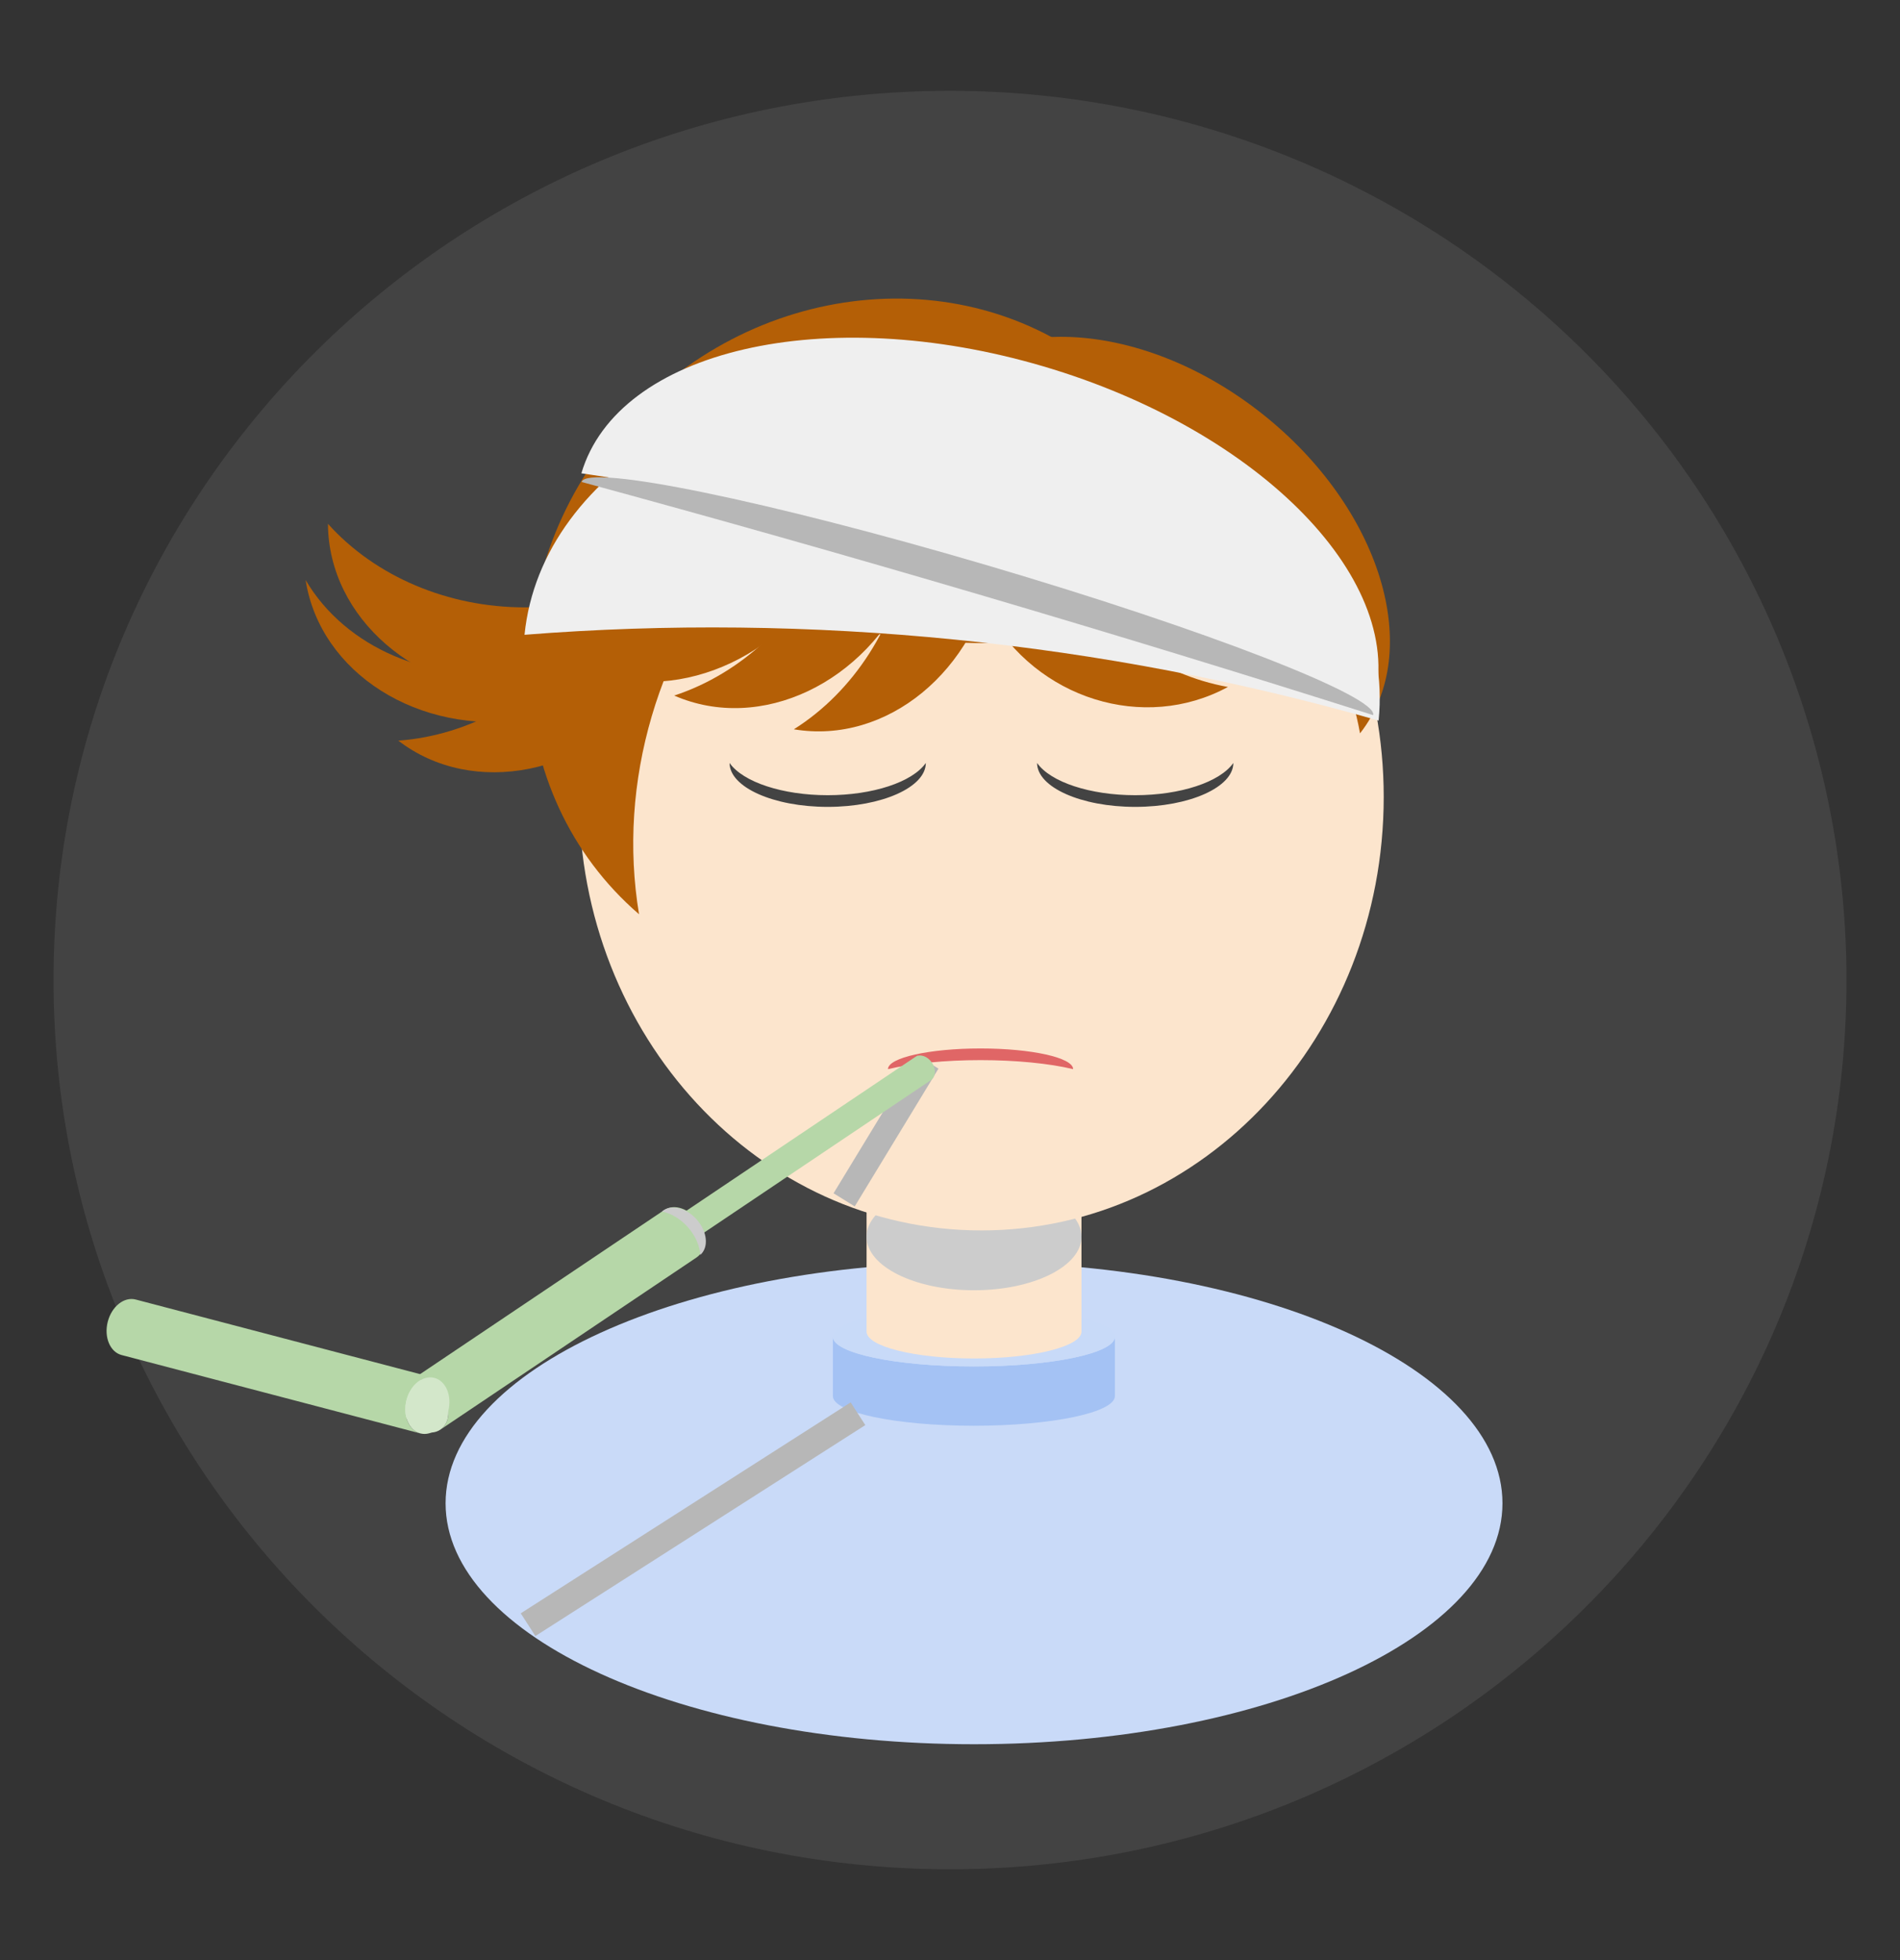 <svg version="1.1" viewBox="0.0 0.0 118.622 122.328" fill="none" stroke="none" stroke-linecap="square" stroke-miterlimit="10" xmlns:xlink="http://www.w3.org/1999/xlink" xmlns="http://www.w3.org/2000/svg"><rect x="0.0" y="0.0" width="118.622" height="122.328" fill="#333333" stroke="none"/><clipPath id="p.0"><path d="m0 0l118.622 0l0 122.328l-118.622 0l0 -122.328z" clip-rule="nonzero"/></clipPath><g clip-path="url(#p.0)"><path fill="#000000" fill-opacity="0.0" d="m0 0l118.622 0l0 122.328l-118.622 0z" fill-rule="evenodd"/><path fill="#434343" d="m3.343 61.164l0 0c0 -30.65 25.058 -55.496 55.969 -55.496l0 0c14.844 0 29.08 5.847 39.576 16.254c10.496 10.408 16.393 24.523 16.393 39.242l0 0c0 30.65 -25.058 55.496 -55.969 55.496l0 0c-30.911 0 -55.969 -24.846 -55.969 -55.496z" fill-rule="evenodd"/><path fill="#c9daf8" d="m27.819 93.818l0 0c0 -8.306 14.771 -15.039 32.992 -15.039l0 0c18.221 0 32.992 6.733 32.992 15.039l0 0c0 8.306 -14.771 15.039 -32.992 15.039l0 0c-18.221 0 -32.992 -6.733 -32.992 -15.039z" fill-rule="evenodd"/><path fill="#a4c2f4" d="m52.0 83.43l0 0c0 1.022 3.941 1.85 8.803 1.85c4.862 0 8.803 -0.828 8.803 -1.85l0 3.701c0 1.022 -3.941 1.85 -8.803 1.85c-4.862 0 -8.803 -0.828 -8.803 -1.85z" fill-rule="evenodd"/><path fill="#c8daf8" d="m52.0 83.43l0 0c0 -1.022 3.941 -1.85 8.803 -1.85c4.862 0 8.803 0.828 8.803 1.85l0 0c0 1.022 -3.941 1.85 -8.803 1.85c-4.862 0 -8.803 -0.828 -8.803 -1.85z" fill-rule="evenodd"/><path fill="#000000" fill-opacity="0.0" d="m69.606 83.43l0 0c0 1.022 -3.941 1.85 -8.803 1.85c-4.862 0 -8.803 -0.828 -8.803 -1.85l0 0c0 -1.022 3.941 -1.85 8.803 -1.85c4.862 0 8.803 0.828 8.803 1.85l0 3.701c0 1.022 -3.941 1.85 -8.803 1.85c-4.862 0 -8.803 -0.828 -8.803 -1.85l0 -3.701" fill-rule="evenodd"/><path fill="#fce5cd" d="m54.102 72.004l0 0c0 0.926 3.004 1.677 6.709 1.677c3.705 0 6.709 -0.751 6.709 -1.677l0 11.102c0 0.926 -3.004 1.677 -6.709 1.677c-3.705 0 -6.709 -0.751 -6.709 -1.677z" fill-rule="evenodd"/><path fill="#fdefe1" d="m54.102 72.004l0 0c0 -0.926 3.004 -1.677 6.709 -1.677c3.705 0 6.709 0.751 6.709 1.677l0 0c0 0.926 -3.004 1.677 -6.709 1.677c-3.705 0 -6.709 -0.751 -6.709 -1.677z" fill-rule="evenodd"/><path fill="#000000" fill-opacity="0.0" d="m67.52 72.004l0 0c0 0.926 -3.004 1.677 -6.709 1.677c-3.705 0 -6.709 -0.751 -6.709 -1.677l0 0c0 -0.926 3.004 -1.677 6.709 -1.677c3.705 0 6.709 0.751 6.709 1.677l0 11.102c0 0.926 -3.004 1.677 -6.709 1.677c-3.705 0 -6.709 -0.751 -6.709 -1.677l0 -11.102" fill-rule="evenodd"/><path fill="#cccccc" d="m54.102 77.186l0 0c0 -1.844 3.004 -3.339 6.709 -3.339l0 0c3.705 0 6.709 1.495 6.709 3.339l0 0c0 1.844 -3.004 3.339 -6.709 3.339l0 0c-3.705 0 -6.709 -1.495 -6.709 -3.339z" fill-rule="evenodd"/><path fill="#fce5cd" d="m36.153 49.736l0 0c0 -14.942 11.246 -27.055 25.118 -27.055l0 0c6.662 0 13.051 2.85 17.761 7.924c4.711 5.074 7.357 11.955 7.357 19.131l0 0c0 14.942 -11.246 27.055 -25.118 27.055l0 0c-13.872 0 -25.118 -12.113 -25.118 -27.055z" fill-rule="evenodd"/><path fill="#b45f06" d="m84.909 45.769l0 0c4.036 -5.131 1.314 -14.051 -6.079 -19.921c-7.393 -5.871 -16.657 -6.47 -20.693 -1.339l0 0c5.467 -0.322 11.729 1.922 16.965 6.079c5.235 4.157 8.855 9.761 9.807 15.181z" fill-rule="evenodd"/><path fill="#b45f06" d="m69.156 23.453l0 0c-8.715 -7.515 -22.33 -6.083 -30.409 3.197c-8.08 9.28 -7.565 22.895 1.15 30.409l0 0c-1.368 -8.233 1.18 -16.896 6.901 -23.467c5.722 -6.572 13.975 -10.314 22.358 -10.139z" fill-rule="evenodd"/><path fill="#b45f06" d="m34.295 40.395l0 0c4.557 3.722 11.742 2.51 16.047 -2.709c4.305 -5.218 4.101 -12.466 -0.457 -16.189l0 0c0.681 4.348 -0.705 9.055 -3.754 12.75c-3.049 3.695 -7.418 5.965 -11.837 6.148z" fill-rule="evenodd"/><path fill="#b45f06" d="m42.093 43.411l0 0c5.392 2.348 11.978 -0.768 14.709 -6.961c2.731 -6.193 0.573 -13.116 -4.819 -15.465l0 0c1.831 4.002 1.771 8.91 -0.163 13.295c-1.934 4.385 -5.525 7.755 -9.727 9.13z" fill-rule="evenodd"/><path fill="#b45f06" d="m49.563 45.515l0 0c5.792 0.974 11.412 -3.644 12.551 -10.315c1.139 -6.671 -2.633 -12.868 -8.425 -13.843l0 0c2.746 3.441 3.881 8.219 3.074 12.943c-0.807 4.724 -3.465 8.864 -7.2 11.215z" fill-rule="evenodd"/><path fill="#b45f06" d="m83.174 38.469l0 0c-4.458 3.902 -11.647 3.452 -16.056 -1.005c-4.409 -4.457 -4.369 -11.233 0.089 -15.136l0 0c-0.58 4.118 0.907 8.374 4.029 11.531c3.122 3.156 7.529 4.858 11.937 4.61z" fill-rule="evenodd"/><path fill="#b45f06" d="m76.662 42.874l0 0c-5.24 2.842 -11.945 0.751 -14.976 -4.671c-3.031 -5.422 -1.239 -12.121 4.001 -14.963l0 0c-1.616 3.944 -1.306 8.498 0.84 12.337c2.146 3.839 5.887 6.533 10.135 7.296z" fill-rule="evenodd"/><path fill="#b45f06" d="m43.234 31.756l0 0c0 -4.74 8.383 -8.674 18.724 -8.787l0 0c10.341 -0.113 18.724 3.638 18.724 8.378l0 0c0 4.74 -8.383 8.674 -18.724 8.787l0 0c-10.341 0.113 -18.724 -3.638 -18.724 -8.378z" fill-rule="evenodd"/><path fill="#b45f06" d="m24.865 46.222l0 0c4.662 3.583 11.811 2.159 15.969 -3.181c4.157 -5.34 3.748 -12.574 -0.913 -16.157l0 0c0.803 4.323 -0.449 9.065 -3.393 12.847c-2.944 3.782 -7.249 6.178 -11.662 6.492z" fill-rule="evenodd"/><path fill="#b45f06" d="m20.475 32.692l0 0c0.035 5.879 5.548 10.646 12.315 10.646c6.767 0 12.224 -4.766 12.189 -10.646l0 0c-2.918 3.289 -7.429 5.214 -12.221 5.214c-4.792 0 -9.326 -1.925 -12.283 -5.214z" fill-rule="evenodd"/><path fill="#b45f06" d="m19.08 36.198l0 0c0.905 5.81 7.067 9.709 13.764 8.709c6.697 -1 11.393 -6.521 10.488 -12.331l0 0c-1.083 4.756 -5.484 8.497 -10.958 9.315c-5.474 0.817 -10.813 -1.469 -13.294 -5.692z" fill-rule="evenodd"/><path fill="#434343" d="m45.549 47.617l0 0c0 1.513 2.743 2.74 6.126 2.74c3.383 0 6.126 -1.227 6.126 -2.74l0 0c-0.84 1.197 -3.32 2.012 -6.126 2.012c-2.806 0 -5.286 -0.815 -6.126 -2.012z" fill-rule="evenodd"/><path fill="#e06666" d="m55.438 66.725l0 0c0 -0.713 2.588 -1.291 5.78 -1.291c3.192 0 5.78 0.578 5.78 1.291l0 0c-1.492 -0.359 -3.586 -0.563 -5.78 -0.563c-2.193 0 -4.287 0.204 -5.78 0.563z" fill-rule="evenodd"/><path fill="#434343" d="m64.748 47.617l0 0c0 1.513 2.743 2.74 6.126 2.74c3.383 0 6.126 -1.227 6.126 -2.74l0 0c-0.84 1.197 -3.32 2.012 -6.126 2.012c-2.806 0 -5.286 -0.815 -6.126 -2.012z" fill-rule="evenodd"/><path fill="#efefef" d="m86.07 44.971l0 0c1.061 -10.489 -10.015 -20.191 -24.74 -21.669c-14.725 -1.479 -27.522 5.826 -28.583 16.315l0 0c17.817 -1.408 36.146 0.432 53.323 5.354z" fill-rule="evenodd"/><path fill="#b7b7b7" d="m53.363 75.291l0 0c3.8146973E-6 -7.6293945E-6 -0.296 -0.183 -0.661 -0.409c-0.365 -0.226 -0.661 -0.409 -0.661 -0.409l5.228 -8.598c3.8146973E-6 -7.6293945E-6 0.296 0.183 0.661 0.409c0.365 0.226 0.661 0.409 0.661 0.409z" fill-rule="evenodd"/><path fill="#d3d3d3" d="m53.363 75.291l0 0c-3.8146973E-6 7.6293945E-6 -0.296 -0.183 -0.661 -0.409c-0.365 -0.226 -0.661 -0.409 -0.661 -0.409l0 0c3.8146973E-6 -7.6293945E-6 0.296 0.183 0.661 0.409c0.365 0.226 0.661 0.409 0.661 0.409z" fill-rule="evenodd"/><path fill="#000000" fill-opacity="0.0" d="m52.041 74.472l0 0c3.8146973E-6 -7.6293945E-6 0.296 0.183 0.661 0.409c0.365 0.226 0.661 0.409 0.661 0.409l0 0c-3.8146973E-6 7.6293945E-6 -0.296 -0.183 -0.661 -0.409c-0.365 -0.226 -0.661 -0.409 -0.661 -0.409l5.228 -8.598c3.8146973E-6 -7.6293945E-6 0.296 0.183 0.661 0.409c0.365 0.226 0.661 0.409 0.661 0.409l-5.228 8.598" fill-rule="evenodd"/><path fill="#b6d7a8" d="m40.98 78.927l0 0c0.302 -0.203 0.329 -0.692 0.059 -1.092c-0.27 -0.4 -0.733 -0.56 -1.035 -0.357l17.142 -11.517c0.302 -0.203 0.766 -0.043 1.035 0.357c0.27 0.4 0.243 0.889 -0.059 1.092z" fill-rule="evenodd"/><path fill="#d3e7ca" d="m40.98 78.927l0 0c-0.302 0.203 -0.766 0.043 -1.035 -0.357c-0.27 -0.4 -0.243 -0.889 0.059 -1.092l0 0c0.302 -0.203 0.766 -0.043 1.035 0.357c0.27 0.4 0.243 0.889 -0.059 1.092z" fill-rule="evenodd"/><path fill="#000000" fill-opacity="0.0" d="m40.003 77.478l0 0c0.302 -0.203 0.766 -0.043 1.035 0.357c0.27 0.4 0.243 0.889 -0.059 1.092l0 0c-0.302 0.203 -0.766 0.043 -1.035 -0.357c-0.27 -0.4 -0.243 -0.889 0.059 -1.092l17.142 -11.517c0.302 -0.203 0.766 -0.043 1.035 0.357c0.27 0.4 0.243 0.889 -0.059 1.092l-17.142 11.517" fill-rule="evenodd"/><path fill="#efefef" d="m85.715 44.09l0 0c2.279 -7.706 -6.936 -17.21 -20.583 -21.228c-13.646 -4.018 -26.556 -1.029 -28.835 6.677l0 0c16.903 2.449 33.89 7.451 49.417 14.551z" fill-rule="evenodd"/><path fill="#b7b7b7" d="m85.73 44.631l0 0c0.331 -1.148 -10.464 -5.336 -24.11 -9.354c-13.646 -4.018 -24.977 -6.345 -25.307 -5.197l0 0c16.315 4.428 33.302 9.43 49.417 14.551z" fill-rule="evenodd"/><path fill="#b6d7a8" d="m27.492 89.225l0 0c0.62 -0.416 0.67 -1.416 0.114 -2.234c-0.557 -0.818 -1.51 -1.143 -2.13 -0.727l15.993 -10.745c0.62 -0.416 1.573 -0.091 2.13 0.727c0.557 0.818 0.506 1.818 -0.114 2.234z" fill-rule="evenodd"/><path fill="#d3e7ca" d="m27.492 89.225l0 0c-0.62 0.416 -1.573 0.091 -2.13 -0.727c-0.557 -0.818 -0.506 -1.818 0.114 -2.234l0 0c0.62 -0.416 1.573 -0.091 2.13 0.727c0.557 0.818 0.506 1.818 -0.114 2.234z" fill-rule="evenodd"/><path fill="#000000" fill-opacity="0.0" d="m25.476 86.265l0 0c0.62 -0.416 1.573 -0.091 2.13 0.727c0.557 0.818 0.506 1.818 -0.114 2.234l0 0c-0.62 0.416 -1.573 0.091 -2.13 -0.727c-0.557 -0.818 -0.506 -1.818 0.114 -2.234l15.993 -10.745c0.62 -0.416 1.573 -0.091 2.13 0.727c0.557 0.818 0.506 1.818 -0.114 2.234l-15.993 10.745" fill-rule="evenodd"/><path fill="#cccccc" d="m41.328 75.609l0 0c0.539 -0.47 1.512 -0.244 2.173 0.504c0.661 0.748 0.76 1.735 0.22 2.205l0 0c-0.038 -0.586 -0.317 -1.211 -0.771 -1.725c-0.454 -0.514 -1.042 -0.87 -1.623 -0.984z" fill-rule="evenodd"/><path fill="#b7b7b7" d="m33.425 102.105l0 0c7.6293945E-6 0 -0.204 -0.317 -0.457 -0.709c-0.252 -0.391 -0.457 -0.709 -0.457 -0.709l20.598 -13.165c7.6293945E-6 0 0.204 0.317 0.457 0.709c0.252 0.391 0.457 0.709 0.457 0.709z" fill-rule="evenodd"/><path fill="#d3d3d3" d="m33.425 102.105l0 0c-3.8146973E-6 7.6293945E-6 -0.204 -0.317 -0.457 -0.709c-0.252 -0.391 -0.457 -0.709 -0.457 -0.709l0 0c7.6293945E-6 -7.6293945E-6 0.204 0.317 0.457 0.709c0.252 0.391 0.457 0.709 0.457 0.709z" fill-rule="evenodd"/><path fill="#000000" fill-opacity="0.0" d="m32.512 100.688l0 0c7.6293945E-6 -7.6293945E-6 0.204 0.317 0.457 0.709c0.252 0.391 0.457 0.709 0.457 0.709l0 0c-3.8146973E-6 7.6293945E-6 -0.204 -0.317 -0.457 -0.709c-0.252 -0.391 -0.457 -0.709 -0.457 -0.709l20.598 -13.165c7.6293945E-6 0 0.204 0.317 0.457 0.709c0.252 0.391 0.457 0.709 0.457 0.709l-20.598 13.165" fill-rule="evenodd"/><path fill="#b6d7a8" d="m27.122 85.994l0 0c-0.721 -0.189 -1.502 0.433 -1.746 1.39c-0.244 0.957 0.143 1.885 0.864 2.074l-18.65 -4.891c-0.721 -0.189 -1.107 -1.118 -0.864 -2.074c0.244 -0.957 1.025 -1.579 1.746 -1.39z" fill-rule="evenodd"/><path fill="#d3e7ca" d="m27.122 85.994l0 0c0.721 0.189 1.107 1.118 0.864 2.074c-0.244 0.957 -1.025 1.579 -1.746 1.39l0 0c-0.721 -0.189 -1.107 -1.118 -0.864 -2.074c0.244 -0.957 1.025 -1.579 1.746 -1.39z" fill-rule="evenodd"/><path fill="#000000" fill-opacity="0.0" d="m26.24 89.459l0 0c-0.721 -0.189 -1.107 -1.118 -0.864 -2.074c0.244 -0.957 1.025 -1.579 1.746 -1.39l0 0c0.721 0.189 1.107 1.118 0.864 2.074c-0.244 0.957 -1.025 1.579 -1.746 1.39l-18.65 -4.891c-0.721 -0.189 -1.107 -1.118 -0.864 -2.074c0.244 -0.957 1.025 -1.579 1.746 -1.39l18.65 4.891" fill-rule="evenodd"/></g></svg>